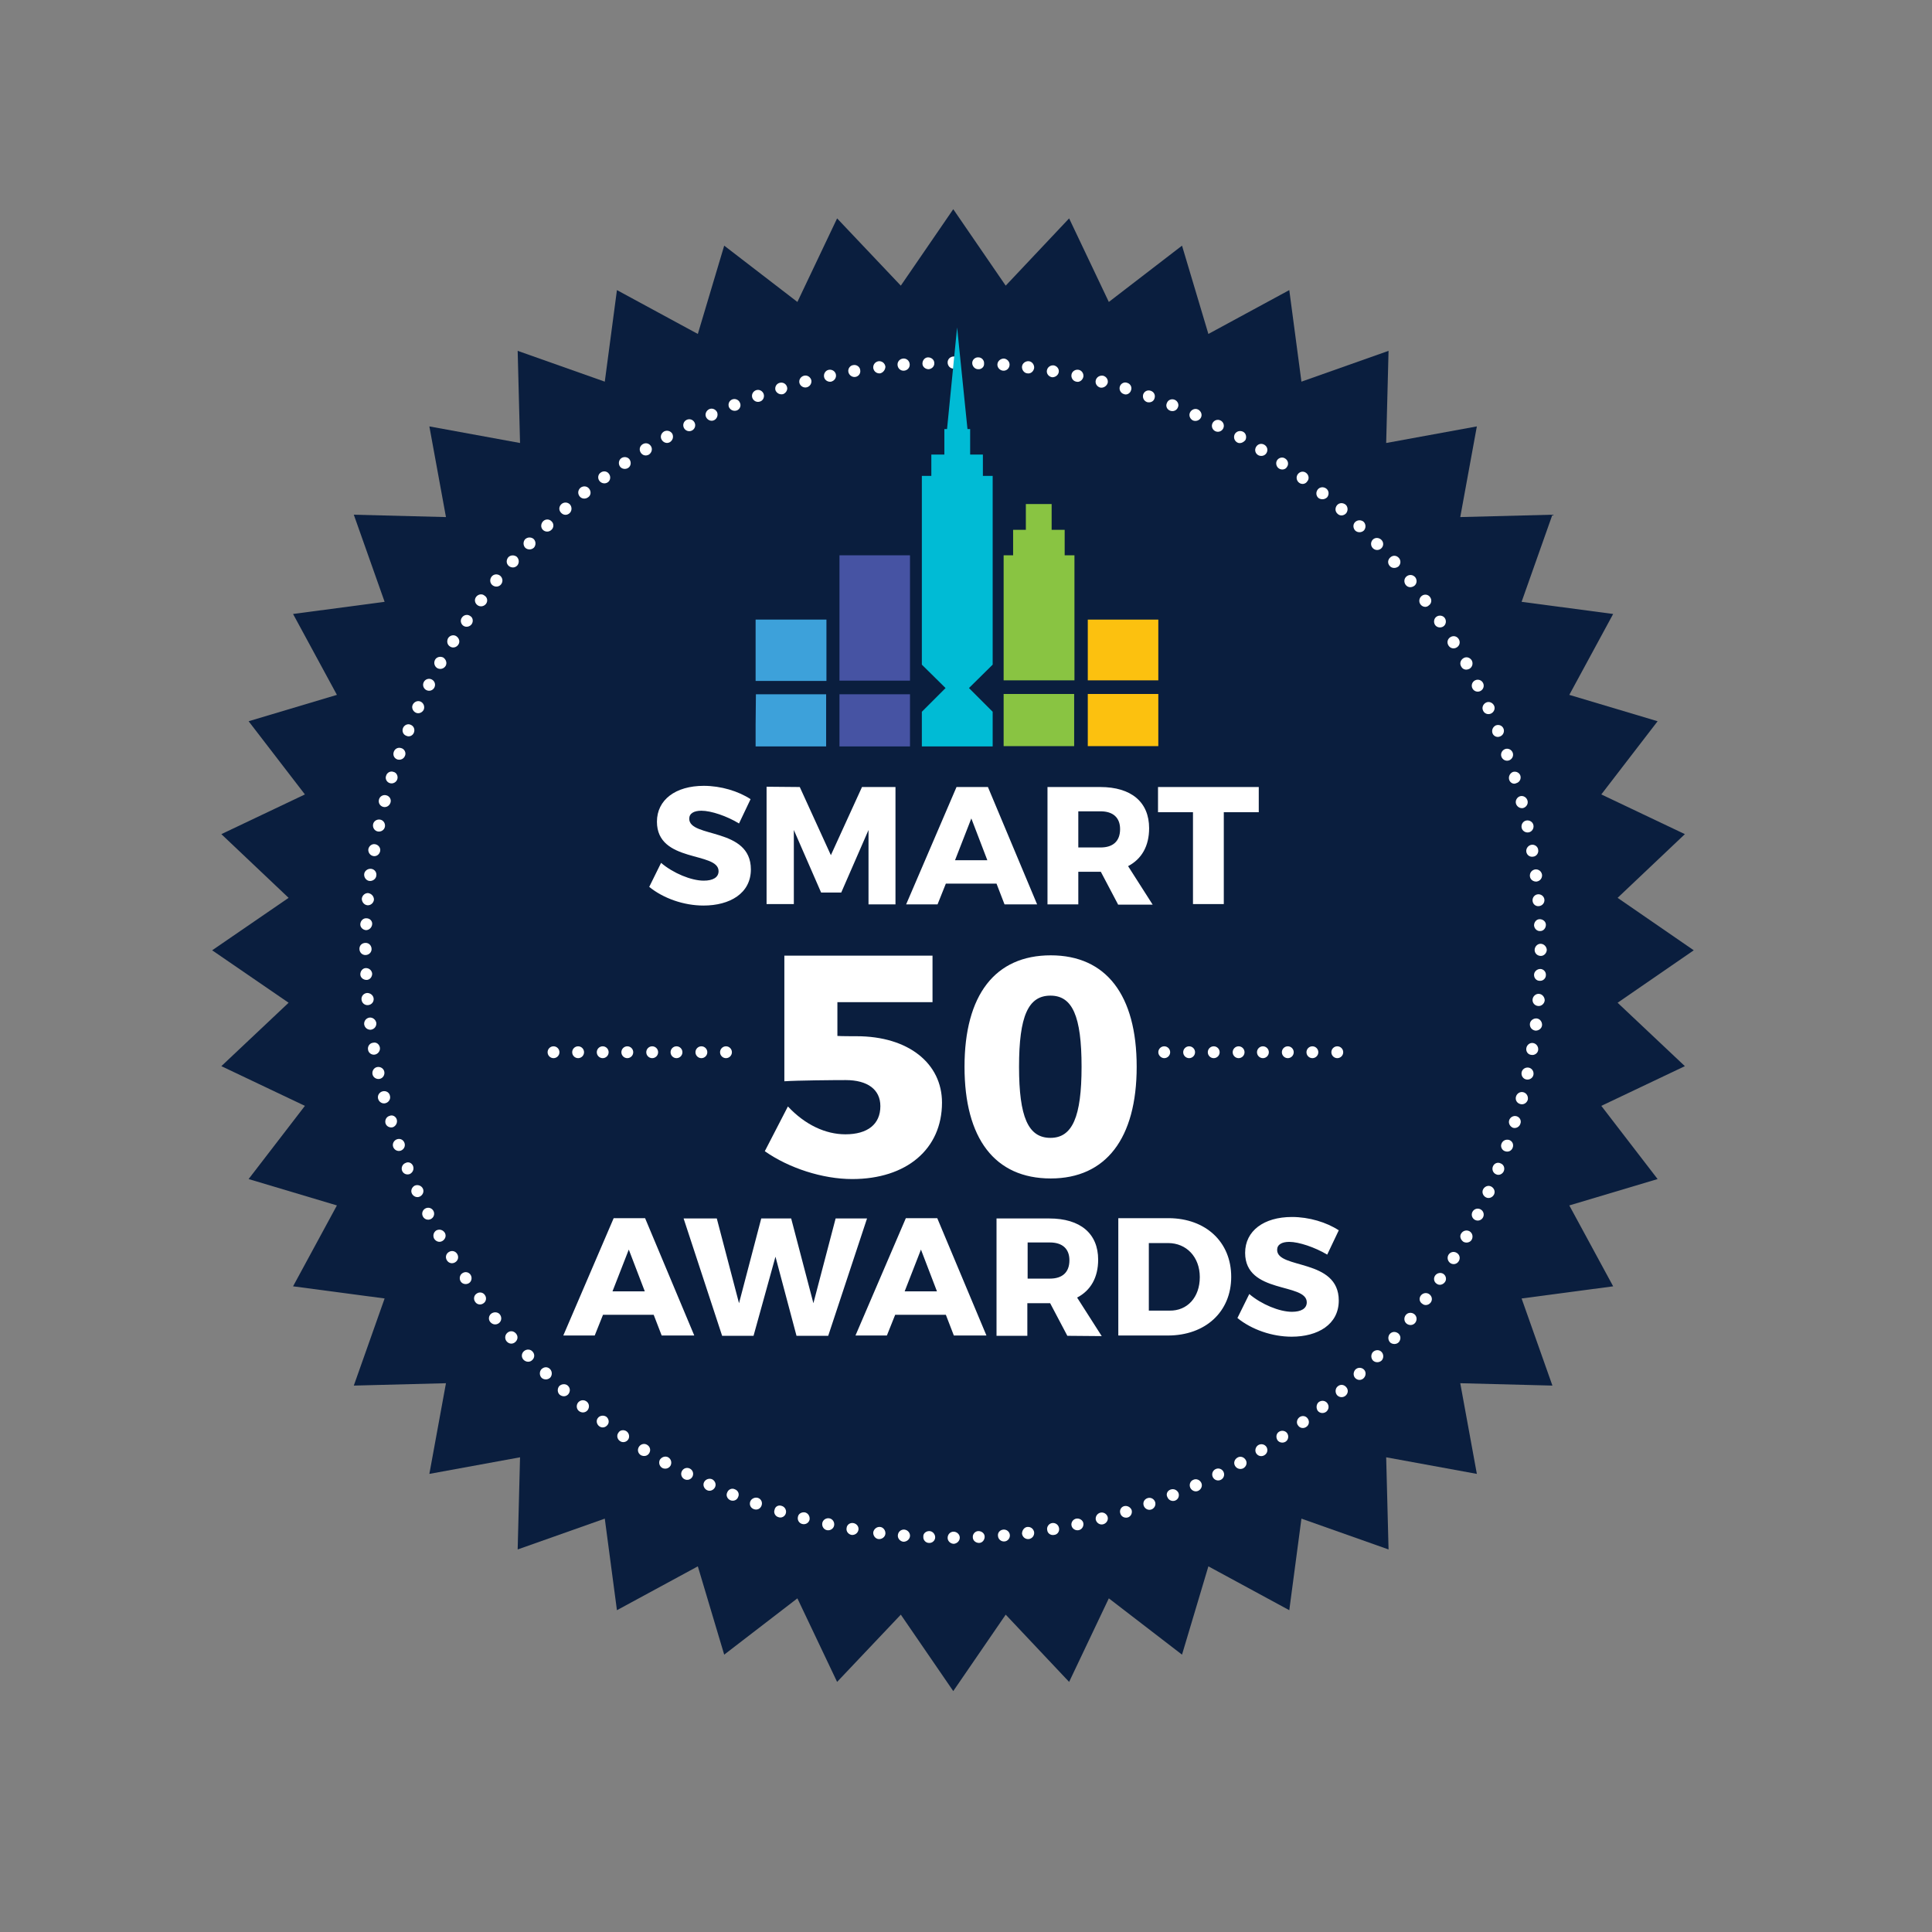 <?xml version="1.0" encoding="utf-8"?>
<!-- Generator: Adobe Illustrator 19.0.0, SVG Export Plug-In . SVG Version: 6.00 Build 0)  -->
<svg version="1.1" id="layer" xmlns="http://www.w3.org/2000/svg" xmlns:xlink="http://www.w3.org/1999/xlink" x="0px" y="0px"
	 viewBox="-153 -46 652 652" style="enable-background:new -153 -46 652 652;" xml:space="preserve">
<rect x="-153" y="-46" width="652" height="652" fill="#808080" stroke="none"/>
<style type="text/css">
	.st0{fill:#0A1E3E;}
	.st1{fill:#FFFFFF;}
	.st2{fill:#89C442;}
	.st3{fill:#FCC10F;}
	.st4{fill:#00BBD5;}
	.st5{fill:#4653A3;}
	.st6{fill:#3DA1DA;}
</style>
<polygon class="st0" points="168.7,24.6 186.4,50.4 207.8,27.7 221.2,55.9 245.9,36.9 254.8,66.7 282.1,51.9 286.2,82.8 315.6,72.4 
	314.8,103.5 345.4,97.9 339.8,128.5 370.9,127.7 360.5,157.1 391.4,161.2 376.6,188.5 406.4,197.4 387.4,222.1 415.6,235.5 
	392.9,257 418.6,274.7 392.9,292.4 415.6,313.8 387.4,327.2 406.4,351.9 376.6,360.8 391.4,388.1 360.5,392.2 370.9,421.6 
	339.8,420.8 345.4,451.4 314.8,445.8 315.6,476.9 286.2,466.5 282.1,497.4 254.8,482.6 245.9,512.4 221.2,493.4 207.8,521.6 
	186.4,498.9 168.7,524.7 151,498.9 129.5,521.6 116.1,493.4 91.4,512.4 82.5,482.6 55.2,497.4 51.1,466.5 21.7,476.9 22.5,445.8 
	-8.1,451.4 -2.5,420.8 -33.6,421.6 -23.2,392.2 -54.1,388.1 -39.3,360.8 -69.1,351.9 -50.1,327.2 -78.3,313.8 -55.6,292.4 
	-81.4,274.7 -55.6,257 -78.3,235.5 -50.1,222.1 -69.1,197.4 -39.3,188.5 -54.1,161.2 -23.2,157.1 -33.6,127.7 -2.5,128.5 -8.1,97.9 
	22.5,103.5 21.7,72.4 51.1,82.8 55.2,51.9 82.5,66.7 91.4,36.9 116.1,55.9 129.5,27.7 151,50.4 "/>
<path class="st1" d="M144,469.3c1.1,0.1,1.9,1.2,1.8,2.3c-0.1,1.1-1.2,1.9-2.3,1.8c-1.1-0.1-1.9-1.2-1.8-2.3
	C141.9,470,142.9,469.2,144,469.3z M152.2,470.2c1.1,0.1,2,1.1,1.9,2.2c-0.1,1.1-1.1,1.9-2.2,1.9c-1.1-0.1-2-1.1-1.9-2.2
	C150.1,470.9,151.1,470.1,152.2,470.2z M160.6,470.7c1.1,0,2,1,2,2.1c0,1.1-1,2-2.1,1.9c-1.1,0-2-1-1.9-2.1
	C158.5,471.5,159.5,470.7,160.6,470.7z M168.8,470.9c1.1,0,2.1,0.9,2.1,2c0,1.1-0.9,2-2,2.1c-1.1,0-2.1-0.9-2.1-2
	C166.8,471.8,167.7,470.9,168.8,470.9z M177.2,470.7c1.1,0,2.1,0.8,2.1,1.9c0,1.1-0.8,2.1-1.9,2.1s-2.1-0.8-2.1-1.9
	C175.2,471.7,176.1,470.7,177.2,470.7z M185.6,470.2c1.1-0.1,2.1,0.7,2.2,1.8s-0.7,2.1-1.8,2.2c-1.1,0.1-2.1-0.7-2.2-1.8
	C183.6,471.2,184.5,470.3,185.6,470.2z M193.7,469.3c1.1-0.1,2.1,0.6,2.3,1.8c0.1,1.1-0.6,2.1-1.8,2.3c-1.1,0.1-2.1-0.6-2.3-1.8
	C191.9,470.4,192.7,469.4,193.7,469.3z M202,468c1.1-0.2,2.2,0.5,2.4,1.7c0.2,1.1-0.5,2.2-1.7,2.3c-1.1,0.2-2.2-0.5-2.3-1.7
	C200.2,469.3,200.9,468.2,202,468z M210.2,466.5c1.1-0.2,2.2,0.5,2.4,1.5c0.2,1.1-0.5,2.2-1.6,2.4c-1.1,0.2-2.2-0.5-2.4-1.6
	C208.4,467.8,209.1,466.7,210.2,466.5z M218.3,464.5c1.1-0.3,2.2,0.4,2.5,1.4c0.3,1.1-0.4,2.2-1.5,2.5c-1.1,0.3-2.2-0.4-2.5-1.5
	C216.6,465.9,217.2,464.8,218.3,464.5z M226.3,462.3c1.1-0.3,2.2,0.3,2.6,1.3c0.3,1.1-0.3,2.2-1.3,2.5c-1.1,0.3-2.2-0.3-2.5-1.3
	C224.7,463.7,225.3,462.6,226.3,462.3z M234.2,459.6c1.1-0.4,2.2,0.2,2.6,1.2c0.4,1.1-0.2,2.2-1.2,2.6c-1.1,0.4-2.2-0.2-2.6-1.2
	C232.6,461.1,233.1,460,234.2,459.6z M242,456.7c1.1-0.4,2.2,0.1,2.7,1.1c0.4,1.1-0.1,2.2-1.1,2.6s-2.2-0.1-2.6-1.1
	C240.4,458.3,240.9,457.1,242,456.7z M249.7,453.4c1-0.5,2.2,0,2.7,1s0,2.2-1,2.7c-1,0.5-2.2,0-2.7-1
	C248.2,455,248.7,453.8,249.7,453.4z M257.2,449.8c1-0.5,2.2-0.1,2.7,0.9c0.5,1,0.1,2.2-0.9,2.7c-1,0.5-2.2,0.1-2.7-0.9
	C255.8,451.5,256.2,450.3,257.2,449.8z M264.6,445.9c1-0.6,2.2-0.2,2.8,0.8c0.6,1,0.2,2.2-0.8,2.8c-1,0.5-2.2,0.2-2.8-0.8
	C263.2,447.7,263.6,446.5,264.6,445.9z M271.6,441.7c1-0.6,2.2-0.3,2.8,0.6c0.6,1,0.3,2.2-0.7,2.8c-1,0.6-2.2,0.3-2.8-0.7
	C270.4,443.5,270.7,442.3,271.6,441.7z M278.6,437.2c0.9-0.6,2.2-0.4,2.8,0.5c0.6,0.9,0.4,2.2-0.5,2.8c-0.9,0.6-2.2,0.4-2.8-0.5
	C277.5,439,277.7,437.8,278.6,437.2z M285.5,432.3c0.9-0.7,2.2-0.5,2.8,0.4c0.7,0.9,0.5,2.2-0.4,2.8c-0.9,0.7-2.2,0.5-2.8-0.4
	C284.4,434.3,284.6,433,285.5,432.3z M292,427.2c0.9-0.7,2.2-0.6,2.9,0.3c0.7,0.9,0.6,2.1-0.3,2.9c-0.9,0.7-2.2,0.6-2.9-0.3
	C291.1,429.2,291.2,427.9,292,427.2z M298.4,421.9c0.9-0.8,2.1-0.7,2.9,0.2s0.7,2.1-0.2,2.9c-0.8,0.7-2.1,0.7-2.9-0.2
	C297.5,423.9,297.6,422.6,298.4,421.9z M304.4,416.2c0.8-0.8,2.1-0.8,2.9,0s0.7,2.1-0.1,2.9c-0.8,0.8-2.1,0.8-2.9-0.1
	C303.6,418.2,303.7,417,304.4,416.2z M310.3,410.3c0.8-0.8,2.1-0.9,2.9-0.1s0.8,2.1,0.1,2.9c-0.8,0.8-2.1,0.8-2.9,0.1
	C309.6,412.4,309.6,411.1,310.3,410.3z M316,404.2c0.8-0.9,2-0.9,2.9-0.2c0.9,0.8,0.9,2,0.2,2.9c-0.7,0.8-2,0.9-2.9,0.2
	C315.4,406.3,315.3,405.1,316,404.2z M321.4,397.8c0.7-0.9,2-1,2.9-0.3c0.9,0.7,1,2,0.3,2.9c-0.7,0.9-2,1-2.9,0.3
	C320.8,400,320.7,398.7,321.4,397.8z M326.5,391.2c0.7-0.9,2-1.1,2.9-0.4c0.9,0.7,1.1,1.9,0.4,2.8c-0.7,0.9-2,1.1-2.8,0.4
	C326,393.4,325.8,392.1,326.5,391.2z M331.3,384.5c0.6-0.9,1.9-1.2,2.8-0.6c0.9,0.6,1.2,1.9,0.5,2.8c-0.7,0.9-1.9,1.2-2.8,0.5
	C330.9,386.6,330.7,385.4,331.3,384.5z M335.8,377.5c0.6-1,1.8-1.3,2.8-0.7c1,0.6,1.3,1.8,0.7,2.8c-0.6,1-1.8,1.3-2.8,0.7
	C335.5,379.6,335.3,378.4,335.8,377.5z M340.1,370.3c0.6-1,1.8-1.3,2.8-0.8c1,0.6,1.3,1.8,0.8,2.8c-0.5,1-1.8,1.3-2.8,0.8
	C339.9,372.4,339.5,371.2,340.1,370.3z M343.9,363c0.5-1,1.7-1.4,2.7-0.9c1,0.5,1.4,1.7,0.9,2.7c-0.5,1-1.7,1.4-2.7,0.9
	S343.4,364,343.9,363z M347.5,355.4c0.5-1,1.7-1.5,2.7-1c1,0.5,1.5,1.7,1,2.7c-0.5,1-1.7,1.5-2.7,1
	C347.5,357.6,347,356.4,347.5,355.4z M350.8,347.7c0.4-1.1,1.6-1.6,2.6-1.1c1.1,0.4,1.5,1.6,1.1,2.6s-1.6,1.6-2.6,1.1
	C350.9,349.9,350.4,348.7,350.8,347.7z M353.7,340c0.4-1.1,1.5-1.6,2.6-1.3c1.1,0.4,1.6,1.5,1.2,2.6c-0.4,1.1-1.5,1.6-2.6,1.2
	C353.9,342.2,353.3,341,353.7,340z M356.3,332.1c0.3-1.1,1.5-1.7,2.5-1.4c1.1,0.3,1.7,1.5,1.3,2.5c-0.3,1.1-1.5,1.7-2.5,1.4
	C356.6,334.2,356,333.1,356.3,332.1z M358.6,324.1c0.3-1.1,1.4-1.8,2.5-1.5c1.1,0.3,1.7,1.4,1.5,2.5c-0.3,1.1-1.4,1.8-2.5,1.5
	C358.9,326.3,358.3,325.2,358.6,324.1z M360.5,315.9c0.2-1.1,1.3-1.8,2.4-1.6c1.1,0.2,1.8,1.3,1.6,2.4c-0.2,1.1-1.3,1.8-2.4,1.6
	C361,318.1,360.3,317,360.5,315.9z M362.1,307.7c0.2-1.1,1.2-1.9,2.3-1.7c1.1,0.2,1.8,1.2,1.7,2.3c-0.1,1.1-1.2,1.9-2.3,1.7
	C362.6,309.9,361.9,308.8,362.1,307.7z M363.3,299.5c0.1-1.1,1.2-1.9,2.3-1.8c1.1,0.1,1.9,1.2,1.8,2.3c-0.1,1.1-1.2,1.9-2.3,1.8
	C363.9,301.6,363.2,300.6,363.3,299.5z M364.2,291.3c0.1-1.1,1.1-2,2.2-1.9c1.1,0.1,1.9,1.1,1.9,2.2c-0.1,1.1-1.1,2-2.2,1.9
	C364.9,293.4,364.1,292.4,364.2,291.3z M364.7,283c0-1.1,1-2,2.1-2c1.1,0,2,1,1.9,2.1c0,1.1-1,2-2.1,1.9
	C365.5,285,364.7,284.1,364.7,283z M364.9,274.6c0-1.1,0.9-2.1,2-2.1c1.1,0,2,0.9,2.1,2c0,1.1-0.9,2.1-2,2.1
	C365.8,276.6,364.9,275.7,364.9,274.6z M364.7,266.3c0-1.1,0.8-2.1,1.9-2.1c1.1,0,2.1,0.8,2.1,1.9c0,1.1-0.8,2.1-1.9,2.1
	C365.7,268.3,364.8,267.4,364.7,266.3z M364.2,258c-0.1-1.1,0.7-2.1,1.8-2.2c1.1-0.1,2.1,0.7,2.2,1.8c0.1,1.1-0.7,2.1-1.9,2.2
	C365.2,259.9,364.3,259.1,364.2,258z M363.3,249.7c-0.1-1.1,0.6-2.1,1.8-2.3c1.1-0.1,2.1,0.6,2.3,1.8c0.1,1.1-0.6,2.1-1.8,2.3
	C364.4,251.6,363.4,250.8,363.3,249.7z M362.1,241.5c-0.2-1.1,0.6-2.2,1.7-2.4c1.1-0.2,2.2,0.6,2.3,1.7c0.2,1.1-0.6,2.2-1.7,2.3
	C363.3,243.3,362.3,242.6,362.1,241.5z M360.5,233.3c-0.2-1.1,0.5-2.2,1.6-2.4c1.1-0.2,2.2,0.5,2.4,1.6c0.2,1.1-0.5,2.2-1.6,2.4
	C361.8,235.1,360.7,234.4,360.5,233.3z M358.6,225.2c-0.3-1.1,0.4-2.2,1.4-2.5c1.1-0.3,2.2,0.4,2.5,1.5c0.3,1.1-0.4,2.2-1.5,2.5
	C359.9,226.9,358.9,226.2,358.6,225.2z M356.3,217.1c-0.3-1.1,0.3-2.2,1.3-2.6c1.1-0.3,2.2,0.3,2.5,1.3c0.3,1.1-0.3,2.2-1.4,2.5
	C357.8,218.8,356.6,218.2,356.3,217.1z M353.7,209.4c-0.4-1.1,0.2-2.2,1.2-2.6c1.1-0.4,2.2,0.2,2.6,1.2c0.4,1.1-0.2,2.2-1.2,2.6
	C355.2,211,354.1,210.4,353.7,209.4z M350.7,201.5c-0.4-1.1,0.1-2.2,1.1-2.7c1.1-0.4,2.2,0.1,2.6,1.1s-0.1,2.2-1.1,2.6
	C352.3,203,351.1,202.5,350.7,201.5z M347.5,193.8c-0.5-1,0-2.2,1-2.7s2.2,0,2.7,1c0.5,1,0,2.2-1,2.7
	C349.1,195.3,347.9,194.8,347.5,193.8z M343.9,186.3c-0.5-1-0.1-2.2,0.9-2.7s2.2-0.1,2.7,0.9c0.5,1,0.1,2.2-0.9,2.7
	S344.4,187.3,343.9,186.3z M340.1,178.9c-0.6-1-0.2-2.2,0.8-2.8s2.2-0.2,2.8,0.8c0.5,1,0.2,2.2-0.8,2.8
	C341.7,180.3,340.6,179.9,340.1,178.9z M335.8,171.8c-0.6-1-0.3-2.2,0.7-2.8s2.2-0.3,2.8,0.7c0.6,1,0.3,2.2-0.7,2.8
	C337.6,173.1,336.4,172.8,335.8,171.8z M331.3,164.9c-0.6-0.9-0.4-2.2,0.5-2.8c0.9-0.6,2.2-0.4,2.8,0.5c0.6,0.9,0.4,2.2-0.5,2.8
	C333.2,166,331.9,165.8,331.3,164.9z M326.4,158c-0.7-0.9-0.5-2.2,0.4-2.9c0.9-0.7,2.2-0.5,2.8,0.4c0.7,0.9,0.5,2.2-0.4,2.8
	C328.4,159.1,327.1,158.9,326.4,158z M321.4,151.4c-0.7-0.9-0.6-2.2,0.3-2.9c0.9-0.7,2.1-0.6,2.9,0.3c0.7,0.9,0.6,2.2-0.3,2.9
	C323.3,152.4,322.1,152.3,321.4,151.4z M316,145c-0.8-0.9-0.7-2.1,0.2-2.9c0.9-0.8,2.1-0.7,2.9,0.2c0.7,0.8,0.7,2.1-0.2,2.9
	C317.9,145.9,316.7,145.8,316,145z M310.3,139c-0.8-0.8-0.8-2.1,0-2.9s2.1-0.7,2.9,0.1c0.8,0.8,0.8,2.1-0.1,2.9
	C312.3,139.8,311.1,139.8,310.3,139z M304.4,133.1c-0.8-0.8-0.9-2.1-0.1-2.9s2.1-0.8,2.9-0.1c0.8,0.8,0.8,2.1,0.1,2.9
	C306.5,133.8,305.2,133.8,304.4,133.1z M298.4,127.4c-0.9-0.8-0.9-2-0.2-2.9c0.8-0.9,2-0.9,2.9-0.2c0.8,0.7,0.9,2,0.2,2.9
	C300.5,128.1,299.2,128.2,298.4,127.4z M292,122.1c-0.9-0.7-1-2-0.3-2.9c0.7-0.9,2-1,2.9-0.3c0.9,0.7,1,2,0.3,2.9
	C294.1,122.6,292.9,122.7,292,122.1z M285.4,116.9c-0.9-0.7-1.1-2-0.4-2.9c0.7-0.9,1.9-1.1,2.8-0.4c0.9,0.7,1.1,2,0.4,2.8
	C287.6,117.4,286.3,117.6,285.4,116.9z M278.6,112.1c-0.9-0.6-1.2-1.9-0.6-2.8c0.6-0.9,1.9-1.2,2.8-0.5c0.9,0.6,1.2,1.9,0.5,2.8
	C280.8,112.5,279.5,112.7,278.6,112.1z M271.6,107.6c-1-0.6-1.3-1.8-0.7-2.8c0.6-1,1.8-1.3,2.8-0.7c1,0.6,1.3,1.8,0.7,2.8
	S272.5,108.1,271.6,107.6z M264.5,103.3c-1-0.6-1.3-1.8-0.8-2.8c0.6-1,1.8-1.3,2.8-0.8c1,0.5,1.3,1.8,0.8,2.8
	C266.5,103.5,265.3,103.8,264.5,103.3z M257.1,99.5c-1-0.5-1.4-1.7-0.9-2.7c0.5-1,1.7-1.4,2.7-0.9s1.4,1.7,0.9,2.7
	C259.3,99.6,258.1,100,257.1,99.5z M249.6,95.9c-1-0.5-1.5-1.7-1-2.7c0.5-1,1.7-1.5,2.7-1s1.5,1.7,1,2.7S250.6,96.3,249.6,95.9z
	 M241.9,92.6c-1.1-0.4-1.6-1.6-1.1-2.6c0.4-1.1,1.6-1.5,2.6-1.1s1.6,1.6,1.1,2.6C244.1,92.5,243,93,241.9,92.6z M234.1,89.7
	c-1.1-0.4-1.6-1.5-1.3-2.6c0.4-1.1,1.5-1.6,2.6-1.2s1.6,1.5,1.2,2.6C236.3,89.5,235.2,90,234.1,89.7z M226.3,87
	c-1.1-0.3-1.7-1.5-1.4-2.5c0.3-1.1,1.5-1.7,2.5-1.3c1.1,0.3,1.7,1.5,1.3,2.5C228.4,86.8,227.2,87.4,226.3,87z M218.3,84.8
	c-1.1-0.3-1.8-1.4-1.5-2.5s1.4-1.7,2.5-1.5c1.1,0.3,1.8,1.4,1.5,2.5C220.4,84.4,219.3,85,218.3,84.8z M210.2,82.8
	c-1.1-0.2-1.8-1.3-1.6-2.4c0.2-1.1,1.3-1.8,2.4-1.6c1.1,0.2,1.8,1.3,1.6,2.4C212.3,82.4,211.2,83.1,210.2,82.8z M202,81.3
	c-1.1-0.2-1.9-1.2-1.7-2.3c0.2-1.1,1.2-1.8,2.3-1.7c1.1,0.2,1.9,1.2,1.7,2.3C204.1,80.7,203,81.4,202,81.3z M193.7,80
	c-1.1-0.1-1.9-1.2-1.8-2.3s1.2-1.9,2.3-1.8c1.1,0.1,1.9,1.2,1.8,2.3C195.8,79.4,194.8,80.2,193.7,80z M185.5,79.1
	c-1.1-0.1-2-1.1-1.9-2.2s1.1-1.9,2.2-1.9c1.1,0.1,2,1.1,1.9,2.2C187.6,78.4,186.6,79.2,185.5,79.1z M177.1,78.6c-1.1,0-2-1-2-2.1
	s1-2,2.1-1.9c1.1,0,2,1,1.9,2.1C179.2,77.8,178.2,78.7,177.1,78.6z M168.8,78.4c-1.1,0-2-0.9-2-2.1c0-1.1,0.9-2,2.1-2
	c1.1,0,2,0.9,2,2.1C170.8,77.6,169.9,78.4,168.8,78.4z M160.4,78.6c-1.1,0-2.1-0.8-2.1-1.9c0-1.1,0.8-2.1,1.9-2.1
	c1.1,0,2.1,0.8,2.1,1.9C162.4,77.6,161.5,78.5,160.4,78.6z M152.1,79.1c-1.1,0.1-2.1-0.7-2.2-1.9c-0.1-1.1,0.7-2.1,1.9-2.2
	c1.1-0.1,2.1,0.7,2.2,1.9C154.1,78.1,153.2,79,152.1,79.1z M144,80c-1.1,0.1-2.1-0.6-2.3-1.8c-0.1-1.1,0.6-2.1,1.8-2.3
	c1.1-0.1,2.1,0.6,2.3,1.8C145.8,78.8,145,79.8,144,80z M135.7,81.2c-1.1,0.2-2.2-0.6-2.4-1.7c-0.2-1.1,0.6-2.2,1.7-2.3
	c1.1-0.2,2.2,0.6,2.3,1.7C137.5,80,136.8,81,135.7,81.2z M127.5,82.8c-1.1,0.2-2.2-0.5-2.4-1.6s0.5-2.2,1.6-2.4
	c1.1-0.2,2.2,0.5,2.4,1.6C129.3,81.5,128.6,82.5,127.5,82.8z M119.3,84.7c-1.1,0.3-2.2-0.4-2.5-1.4c-0.3-1.1,0.4-2.2,1.5-2.5
	c1.1-0.3,2.2,0.4,2.5,1.5C121,83.3,120.4,84.4,119.3,84.7z M111.3,87c-1.1,0.3-2.2-0.3-2.6-1.3c-0.3-1.1,0.3-2.2,1.4-2.5
	c1.1-0.3,2.2,0.3,2.5,1.4C112.9,85.5,112.3,86.6,111.3,87z M103.5,89.5c-1.1,0.4-2.2-0.2-2.6-1.2c-0.4-1.1,0.2-2.2,1.2-2.6
	c1.1-0.4,2.2,0.2,2.6,1.2C105.1,88,104.5,89.2,103.5,89.5z M95.7,92.5c-1.1,0.4-2.2-0.1-2.7-1.1c-0.4-1.1,0.1-2.2,1.1-2.6
	c1-0.4,2.2,0.1,2.6,1.1C97.2,90.9,96.7,92.1,95.7,92.5z M88,95.8c-1,0.5-2.2,0-2.7-1s0-2.2,1-2.7s2.2,0,2.7,1
	C89.4,94.1,89,95.3,88,95.8z M80.5,99.3c-1,0.5-2.2,0.1-2.7-0.9s-0.1-2.2,0.9-2.7s2.2-0.1,2.7,0.9C81.9,97.6,81.5,98.8,80.5,99.3z
	 M73.1,103.2c-1,0.6-2.2,0.2-2.8-0.8s-0.2-2.2,0.8-2.8c1-0.5,2.2-0.2,2.8,0.8C74.4,101.5,74,102.6,73.1,103.2z M66,107.4
	c-1,0.6-2.2,0.3-2.8-0.7s-0.3-2.2,0.7-2.8c1-0.6,2.2-0.3,2.8,0.7S66.9,106.8,66,107.4z M59,111.9c-0.9,0.6-2.2,0.4-2.8-0.5
	c-0.6-0.9-0.4-2.2,0.5-2.8c0.9-0.6,2.2-0.4,2.8,0.5C60.1,110.1,59.9,111.3,59,111.9z M52.2,116.7c-0.9,0.7-2.2,0.5-2.9-0.4
	s-0.5-2.2,0.4-2.8c0.9-0.7,2.2-0.5,2.8,0.4C53.2,114.8,53,116.1,52.2,116.7z M45.5,121.8c-0.9,0.7-2.2,0.6-2.9-0.3
	c-0.7-0.9-0.6-2.1,0.3-2.9c0.9-0.7,2.2-0.6,2.9,0.3C46.6,119.9,46.4,121.2,45.5,121.8z M39.2,127.2c-0.9,0.8-2.1,0.7-2.9-0.2
	c-0.8-0.9-0.7-2.1,0.2-2.9c0.8-0.7,2.1-0.7,2.9,0.2C40.1,125.2,40,126.5,39.2,127.2z M33.1,132.8c-0.8,0.8-2.1,0.8-2.9,0
	c-0.8-0.8-0.7-2.1,0.1-2.9c0.8-0.8,2.1-0.8,2.9,0.1C34,130.8,33.9,132.1,33.1,132.8z M27.2,138.8c-0.8,0.8-2.1,0.8-2.9,0.1
	c-0.8-0.8-0.8-2.1-0.1-2.9c0.8-0.8,2.1-0.8,2.9-0.1C27.9,136.7,27.9,138,27.2,138.8z M21.6,144.8c-0.8,0.9-2,0.9-2.9,0.2
	c-0.9-0.8-0.9-2-0.2-2.9c0.7-0.8,2-0.9,2.9-0.2C22.2,142.7,22.3,143.9,21.6,144.8z M16.1,151.2c-0.7,0.9-2,1-2.9,0.3
	c-0.9-0.7-1-2-0.3-2.9c0.7-0.9,2-1,2.9-0.3C16.7,149.1,16.8,150.3,16.1,151.2z M11,157.8c-0.7,0.9-2,1.1-2.9,0.4
	c-0.9-0.7-1.1-1.9-0.4-2.8s2-1.1,2.8-0.4C11.5,155.6,11.7,156.9,11,157.8z M6.2,164.6c-0.6,0.9-1.9,1.2-2.8,0.6
	c-0.9-0.6-1.2-1.9-0.5-2.8c0.6-0.9,1.9-1.2,2.8-0.5C6.6,162.4,6.8,163.7,6.2,164.6z M1.7,171.5c-0.6,1-1.9,1.3-2.8,0.7
	c-1-0.6-1.2-1.8-0.7-2.8c0.6-1,1.9-1.3,2.8-0.7C2,169.4,2.3,170.6,1.7,171.5z M-2.6,178.7c-0.6,1-1.8,1.3-2.8,0.8
	c-1-0.6-1.3-1.8-0.8-2.8s1.8-1.3,2.8-0.8C-2.4,176.6-2.1,177.8-2.6,178.7z M-6.4,186c-0.5,1-1.7,1.4-2.7,0.9s-1.4-1.7-0.9-2.7
	s1.7-1.4,2.7-0.9S-5.9,185-6.4,186z M-10,193.5c-0.5,1-1.7,1.5-2.7,1c-1-0.5-1.5-1.7-1-2.7s1.7-1.5,2.7-1S-9.6,192.5-10,193.5z
	 M-13.3,201.2c-0.4,1.1-1.6,1.6-2.6,1.1c-1.1-0.4-1.5-1.6-1.1-2.6s1.6-1.6,2.6-1.1C-13.4,199-12.9,200.1-13.3,201.2z M-16.3,209
	c-0.4,1.1-1.5,1.6-2.6,1.3c-1.1-0.4-1.6-1.5-1.2-2.6c0.4-1.1,1.5-1.6,2.6-1.2C-16.5,206.8-15.9,208-16.3,209z M-18.9,216.9
	c-0.3,1.1-1.5,1.7-2.5,1.4c-1.1-0.3-1.7-1.5-1.3-2.5c0.3-1.1,1.5-1.7,2.5-1.3C-19.2,214.7-18.6,215.9-18.9,216.9z M-21.2,224.8
	c-0.3,1.1-1.4,1.8-2.5,1.5c-1.1-0.3-1.7-1.4-1.4-2.5c0.3-1.1,1.4-1.7,2.5-1.4C-21.5,222.7-20.9,223.8-21.2,224.8z M-23.1,233
	c-0.2,1.1-1.3,1.8-2.4,1.6c-1.1-0.2-1.8-1.3-1.6-2.4c0.2-1.1,1.3-1.8,2.4-1.6C-23.6,230.8-22.9,231.9-23.1,233z M-24.7,241.2
	c-0.2,1.1-1.2,1.9-2.3,1.7c-1.1-0.2-1.8-1.2-1.7-2.3c0.2-1.1,1.2-1.9,2.3-1.7C-25.3,239.1-24.5,240.1-24.7,241.2z M-26,249.5
	c-0.1,1.1-1.2,1.9-2.3,1.8c-1.1-0.1-1.9-1.2-1.8-2.3c0.1-1.1,1.2-1.9,2.3-1.8C-26.6,247.3-25.8,248.4-26,249.5z M-26.8,257.6
	c-0.1,1.1-1.1,2-2.2,1.9c-1.1-0.1-1.9-1.1-1.9-2.2c0.1-1.1,1.1-2,2.2-1.9C-27.6,255.6-26.8,256.5-26.8,257.6z M-27.4,265.9
	c-0.1,1.1-1,2-2.1,2c-1.1-0.1-2-1-1.9-2.1c0.1-1.1,1-2,2.1-1.9C-28.2,263.9-27.3,264.8-27.4,265.9z M-27.6,274.3c0,1.1-0.9,2-2.1,2
	c-1.1,0-2-0.9-2-2.1s0.9-2,2.1-2C-28.4,272.2-27.6,273.2-27.6,274.3z M-27.4,282.6c0,1.1-0.8,2.1-1.9,2.1c-1.1,0-2.1-0.8-2.1-1.9
	c0-1.1,0.8-2.1,1.9-2.1C-28.4,280.7-27.5,281.5-27.4,282.6z M-26.9,291c0.1,1.1-0.7,2.1-1.9,2.2c-1.1,0.1-2.1-0.7-2.2-1.9
	c-0.1-1.1,0.7-2.1,1.9-2.2C-28,289.1-27,289.9-26.9,291z M-26,299.2c0.1,1.1-0.6,2.1-1.8,2.3c-1.1,0.1-2.1-0.6-2.3-1.8
	c-0.1-1.1,0.6-2.1,1.8-2.3C-27.2,297.3-26.2,298.1-26,299.2z M-24.8,307.5c0.2,1.1-0.6,2.2-1.7,2.4c-1.1,0.2-2.2-0.6-2.3-1.7
	c-0.2-1.1,0.6-2.2,1.7-2.3C-26,305.6-25,306.4-24.8,307.5z M-23.3,315.7c0.2,1.1-0.5,2.2-1.6,2.4c-1.1,0.2-2.2-0.5-2.4-1.6
	c-0.2-1.1,0.5-2.2,1.6-2.4C-24.6,313.9-23.5,314.6-23.3,315.7z M-21.4,323.8c0.3,1.1-0.4,2.2-1.5,2.5c-1.1,0.3-2.2-0.4-2.5-1.5
	c-0.3-1.1,0.4-2.2,1.5-2.5C-22.7,322-21.6,322.7-21.4,323.8z M-19.1,331.8c0.3,1.1-0.3,2.2-1.3,2.6c-1.1,0.3-2.2-0.3-2.5-1.3
	c-0.3-1.1,0.3-2.2,1.3-2.5C-20.5,330.1-19.4,330.8-19.1,331.8z M-16.5,339.7c0.4,1.1-0.2,2.2-1.2,2.6c-1.1,0.4-2.2-0.2-2.6-1.2
	c-0.4-1.1,0.2-2.2,1.2-2.6C-18,338.1-16.9,338.6-16.5,339.7z M-13.6,347.5c0.4,1.1-0.1,2.2-1.1,2.7c-1.1,0.4-2.2-0.1-2.6-1.1
	c-0.4-1,0.1-2.2,1.1-2.6C-15.1,345.9-14,346.5-13.6,347.5z M-10.3,355.1c0.5,1,0,2.2-1,2.7c-1,0.5-2.2,0-2.7-1c-0.5-1,0-2.2,1-2.7
	C-12,353.7-10.8,354.1-10.3,355.1z M-6.7,362.7c0.5,1,0.1,2.2-0.9,2.7c-1,0.5-2.2,0.1-2.7-0.9c-0.5-1-0.1-2.2,0.9-2.7
	C-8.4,361.3-7.2,361.7-6.7,362.7z M-2.9,370c0.6,1,0.2,2.2-0.8,2.8c-1,0.6-2.2,0.2-2.8-0.8c-0.5-1-0.2-2.2,0.8-2.8
	C-4.6,368.7-3.5,369.1-2.9,370z M1.3,377.2c0.6,1,0.3,2.2-0.7,2.8c-1,0.6-2.2,0.3-2.8-0.7c-0.6-1-0.3-2.2,0.7-2.8
	S0.7,376.2,1.3,377.2z M5.8,384.2c0.6,0.9,0.4,2.2-0.5,2.8c-0.9,0.6-2.2,0.4-2.8-0.5c-0.6-0.9-0.4-2.2,0.5-2.8
	C4,383,5.2,383.3,5.8,384.2z M10.6,391c0.7,0.9,0.5,2.2-0.4,2.8c-0.9,0.7-2.2,0.5-2.8-0.4c-0.7-0.9-0.5-2.2,0.4-2.8
	C8.7,389.9,10,390.1,10.6,391z M15.7,397.6c0.7,0.9,0.6,2.2-0.3,2.9c-0.9,0.7-2.1,0.6-2.9-0.3c-0.8-0.9-0.6-2.2,0.3-2.9
	C13.8,396.6,15.1,396.8,15.7,397.6z M21.1,404c0.8,0.9,0.7,2.1-0.2,2.9c-0.9,0.8-2.1,0.7-2.9-0.2c-0.7-0.8-0.7-2.1,0.2-2.9
	C19.1,403,20.3,403.1,21.1,404z M26.7,410.1c0.8,0.8,0.8,2.1-0.1,2.9c-0.8,0.8-2.1,0.7-2.9-0.1c-0.8-0.8-0.8-2.1,0.1-2.9
	S26,409.3,26.7,410.1z M32.6,416c0.8,0.8,0.8,2.1,0.1,2.9c-0.8,0.8-2.1,0.8-2.9,0.1c-0.8-0.8-0.8-2.1-0.1-2.9
	C30.6,415.2,31.8,415.2,32.6,416z M38.6,421.6c0.9,0.8,0.9,2,0.2,2.9c-0.8,0.9-2,0.9-2.9,0.2c-0.8-0.7-0.9-2-0.2-2.9
	C36.5,421,37.8,420.9,38.6,421.6z M45,427c0.9,0.7,1,2,0.3,2.9c-0.7,0.9-2,1-2.9,0.3c-0.9-0.7-1-2-0.3-2.9
	C42.9,426.4,44.1,426.3,45,427z M51.6,432.1c0.9,0.7,1.1,2,0.4,2.8c-0.7,0.9-1.9,1.1-2.8,0.4c-0.9-0.7-1.1-2-0.4-2.8
	C49.4,431.7,50.7,431.5,51.6,432.1z M58.4,437c0.9,0.6,1.2,1.9,0.6,2.8c-0.6,0.9-1.9,1.2-2.8,0.5c-0.9-0.6-1.2-1.9-0.5-2.8
	C56.2,436.6,57.5,436.4,58.4,437z M65.4,441.6c1,0.6,1.3,1.8,0.7,2.8c-0.6,1-1.8,1.2-2.8,0.7c-1-0.6-1.3-1.8-0.7-2.8
	C63.2,441.3,64.5,441,65.4,441.6z M72.5,445.8c1,0.6,1.3,1.8,0.8,2.8c-0.6,1-1.8,1.3-2.8,0.8c-1-0.6-1.3-1.8-0.8-2.8
	C70.4,445.6,71.6,445.3,72.5,445.8z M79.8,449.6c1,0.5,1.4,1.7,0.9,2.7s-1.7,1.4-2.7,0.9c-1-0.5-1.4-1.7-0.9-2.7
	C77.6,449.5,78.8,449.1,79.8,449.6z M87.3,453.2c1,0.5,1.5,1.7,1,2.7s-1.7,1.5-2.7,1c-1-0.5-1.5-1.7-1-2.7
	C85.1,453.2,86.3,452.8,87.3,453.2z M95,456.6c1.1,0.4,1.6,1.6,1.1,2.6c-0.4,1.1-1.6,1.5-2.6,1.1c-1-0.4-1.6-1.6-1.1-2.6
	C92.8,456.6,94,456.1,95,456.6z M102.8,459.5c1.1,0.4,1.6,1.5,1.2,2.6c-0.4,1.1-1.5,1.6-2.6,1.2s-1.6-1.5-1.2-2.6
	C100.6,459.7,101.8,459.2,102.8,459.5z M110.8,462.2c1.1,0.3,1.7,1.5,1.4,2.5c-0.3,1.1-1.5,1.7-2.5,1.3c-1.1-0.3-1.7-1.5-1.3-2.5
	C108.6,462.4,109.7,461.8,110.8,462.2z M118.7,464.4c1.1,0.3,1.7,1.4,1.5,2.5c-0.3,1.1-1.4,1.7-2.5,1.4c-1.1-0.3-1.7-1.4-1.4-2.5
	C116.5,464.8,117.6,464.2,118.7,464.4z M126.9,466.4c1.1,0.2,1.8,1.3,1.6,2.4c-0.2,1.1-1.3,1.8-2.4,1.6c-1.1-0.2-1.8-1.3-1.6-2.4
	C124.7,466.9,125.8,466.2,126.9,466.4z M135,468c1.1,0.2,1.9,1.2,1.7,2.3c-0.2,1.1-1.2,1.8-2.3,1.7c-1.1-0.2-1.9-1.2-1.7-2.3
	C132.8,468.5,133.9,467.8,135,468z M237.9,309.1c0-1.1,0.9-2,2-2s2,0.9,2,2c0,1.1-0.9,2-2,2C238.9,311.1,237.9,310.2,237.9,309.1z
	 M246.3,309.1c0-1.1,0.9-2,2-2c1.1,0,2,0.9,2,2c0,1.1-0.9,2-2,2C247.2,311.1,246.3,310.2,246.3,309.1z M254.6,309.1c0-1.1,0.9-2,2-2
	c1.1,0,2,0.9,2,2c0,1.1-0.9,2-2,2C255.5,311.1,254.6,310.2,254.6,309.1z M263,309.1c0-1.1,0.9-2,2-2c1.1,0,2,0.9,2,2
	c0,1.1-0.9,2-2,2C263.9,311.1,263,310.2,263,309.1z M271.2,309.1c0-1.1,0.9-2,2-2c1.1,0,2,0.9,2,2c0,1.1-0.9,2-2,2
	C272.1,311.1,271.2,310.2,271.2,309.1z M279.6,309.1c0-1.1,0.9-2,2-2c1.1,0,2,0.9,2,2c0,1.1-0.9,2-2,2
	C280.5,311.1,279.6,310.2,279.6,309.1z M287.9,309.1c0-1.1,0.9-2,2-2c1.1,0,2,0.9,2,2c0,1.1-0.9,2-2,2
	C288.8,311.1,287.9,310.2,287.9,309.1z M296.3,309.1c0-1.1,0.9-2,2-2c1.1,0,2,0.9,2,2c0,1.1-0.9,2-2,2
	C297.2,311.1,296.3,310.2,296.3,309.1z M31.8,309.1c0-1.1,0.9-2,2-2s2,0.9,2,2c0,1.1-0.9,2-2,2S31.8,310.2,31.8,309.1z M40.1,309.1
	c0-1.1,0.9-2,2-2c1.1,0,2,0.9,2,2c0,1.1-0.9,2-2,2C41,311.1,40.1,310.2,40.1,309.1z M48.4,309.1c0-1.1,0.9-2,2-2c1.1,0,2,0.9,2,2
	c0,1.1-0.9,2-2,2C49.3,311.1,48.4,310.2,48.4,309.1z M56.7,309.1c0-1.1,0.9-2,2-2s2,0.9,2,2c0,1.1-0.9,2-2,2
	C57.6,311.1,56.7,310.2,56.7,309.1z M65.1,309.1c0-1.1,0.9-2,2-2s2,0.9,2,2c0,1.1-0.9,2-2,2S65.1,310.2,65.1,309.1z M73.3,309.1
	c0-1.1,0.9-2,2-2s2,0.9,2,2c0,1.1-0.9,2-2,2S73.3,310.2,73.3,309.1z M81.7,309.1c0-1.1,0.9-2,2-2c1.1,0,2,0.9,2,2c0,1.1-0.9,2-2,2
	C82.6,311.1,81.7,310.2,81.7,309.1z M90,309.1c0-1.1,0.9-2,2-2s2,0.9,2,2c0,1.1-0.9,2-2,2S90,310.2,90,309.1z"/>
<polygon class="st2" points="206.3,141.4 206.3,132.8 201.9,132.8 201.9,124.1 193.2,124.1 193.2,132.8 188.9,132.8 188.9,141.4 
	185.7,141.4 185.7,183.6 209.6,183.6 209.6,141.4 "/>
<rect x="185.7" y="188.2" class="st2" width="23.8" height="17.6"/>
<path class="st3" d="M214.1,163.1h23.8v20.5h-23.8V163.1z M214.1,188.2h23.8v17.6h-23.8V188.2z"/>
<polygon class="st4" points="182,114.6 178.7,114.6 178.7,107.4 174.4,107.4 174.4,98.8 173.5,98.8 170,64.5 166.6,98.8 165.7,98.8 
	165.7,107.4 161.3,107.4 161.3,114.6 158.1,114.6 158.1,173.7 158.1,177.2 158.1,178.3 166.1,186.2 158.1,194.2 158.1,195 
	158.1,201.9 158.1,205.9 182,205.9 182,194.2 174,186.2 182,178.3 "/>
<path class="st5" d="M154.1,183.7v-0.5v-1.6v-40.2h-23.8v40.2v1.6v0.5H154.1z M130.3,188.3v11.9v5.7h23.8v-5.7v-11.9H130.3z"/>
<path class="st6" d="M102.1,188.3L102.1,188.3l-0.1,10.1v7.5h23.8v-7.5v-10.1h-14.3H102.1z M102,163.1v16.5v4v0.2h0.1h9.5h14.3v0.1
	v-4.1v-16.7H102z"/>
<path class="st1" d="M83.7,227.6c-2.5,0-4.1,0.9-4.1,2.7c0,6.6,20.8,2.8,20.8,17.1c0,8.1-7.1,12.2-16,12.2c-6.6,0-13.5-2.4-18.3-6.3
	l4-8.1c4.1,3.5,10.2,6,14.4,6c3.1,0,5-1.1,5-3.2c0-6.7-20.8-2.7-20.8-16.7c0-7.4,6.3-12.1,15.8-12.1c5.8,0,11.7,1.8,15.8,4.5
	l-3.9,8.2C92.3,229.4,87,227.6,83.7,227.6z M116.9,219.6l10.5,23l10.5-23h11.3v39.6h-9.1v-25.1l-9.2,21.1h-6.8l-9.2-21.1v25h-9.2
	v-39.6L116.9,219.6L116.9,219.6z M183.3,252.2h-17.1l-2.8,7h-10.6l17-39.6h10.6l16.6,39.6h-11L183.3,252.2z M180.2,244.3l-5.4-14.1
	l-5.5,14.1H180.2z M224.3,259.2l-5.8-11h-0.2h-7.4v11h-10.4v-39.6h17.8c10.5,0,16.5,5.1,16.5,13.9c0,6-2.5,10.4-7.1,12.8l8.3,13
	H224.3z M210.9,240h7.5c4.2,0,6.6-2.1,6.6-6.2c0-3.9-2.4-6-6.6-6h-7.5V240z M271.8,219.6v8.5H260v31h-10.4v-31h-11.8v-8.5H271.8z
	 M136.1,303.7c17.5,0,28.8,9.2,28.8,22.4c0,15.7-12,25.8-30.3,25.8c-10,0-21.4-3.7-29.5-9.4l7.8-15.1c5.8,6.2,12.7,9.4,19.4,9.4
	c7.5,0,11.8-3.4,11.8-9.5c0-5.6-4.3-8.8-11.7-8.8c-3.9,0-16.2,0.1-20.7,0.4v-42.4h50v15.7h-32.1v11.4
	C131,303.7,134.7,303.7,136.1,303.7z M230.6,314c0,24.2-10.4,37.7-29,37.7c-18.9,0-29.1-13.5-29.1-37.7s10.3-37.6,29.1-37.6
	C220.3,276.4,230.6,289.8,230.6,314z M190.9,314c0,17,3.1,24,10.6,24c7.4,0,10.5-7.1,10.5-24c0-17.1-3.1-24-10.5-24
	C194,290,190.9,296.9,190.9,314z M67.6,397.7H50.5l-2.8,7H37.1l17-39.6h10.6l16.6,39.6h-11L67.6,397.7z M64.6,389.8l-5.4-14.1
	l-5.5,14.1H64.6z M88.9,365.2l7.5,28.6l7.5-28.6h10.1l7.5,28.6l7.5-28.6h10.6l-13.1,39.6h-10.7l-7.1-26.7l-7.4,26.7H90.7l-13-39.6
	H88.9z M166.2,397.7h-17.1l-2.8,7h-10.6l17-39.6h10.6l16.6,39.6h-11L166.2,397.7z M163.2,389.8l-5.4-14.1l-5.5,14.1H163.2z
	 M207.2,404.8l-5.8-11h-0.2h-7.5v11h-10.4v-39.6h17.8c10.5,0,16.5,5.1,16.5,13.9c0,6-2.5,10.4-7.1,12.8l8.3,13L207.2,404.8
	L207.2,404.8z M193.8,385.5h7.5c4.2,0,6.6-2.1,6.6-6.2c0-3.9-2.4-6-6.6-6h-7.5V385.5z M262.5,384.9c0,11.8-8.7,19.8-21.4,19.8h-16.7
	v-39.6h17.1C253.9,365.2,262.5,373.1,262.5,384.9z M251.9,385c0-6.8-4.5-11.5-10.7-11.5h-6.5v22.8h7
	C247.7,396.4,251.9,391.8,251.9,385z M282.1,373.1c-2.5,0-4.1,0.9-4.1,2.7c0,6.6,20.8,2.8,20.8,17.1c0,8.1-7.1,12.2-15.9,12.2
	c-6.6,0-13.5-2.4-18.3-6.3l4-8.1c4.1,3.5,10.2,6,14.4,6c3.1,0,5-1.1,5-3.2c0-6.7-20.8-2.7-20.8-16.7c0-7.4,6.3-12.1,15.8-12.1
	c5.8,0,11.7,1.8,15.8,4.5l-3.9,8.2C290.7,374.9,285.3,373.1,282.1,373.1z"/>
</svg>
